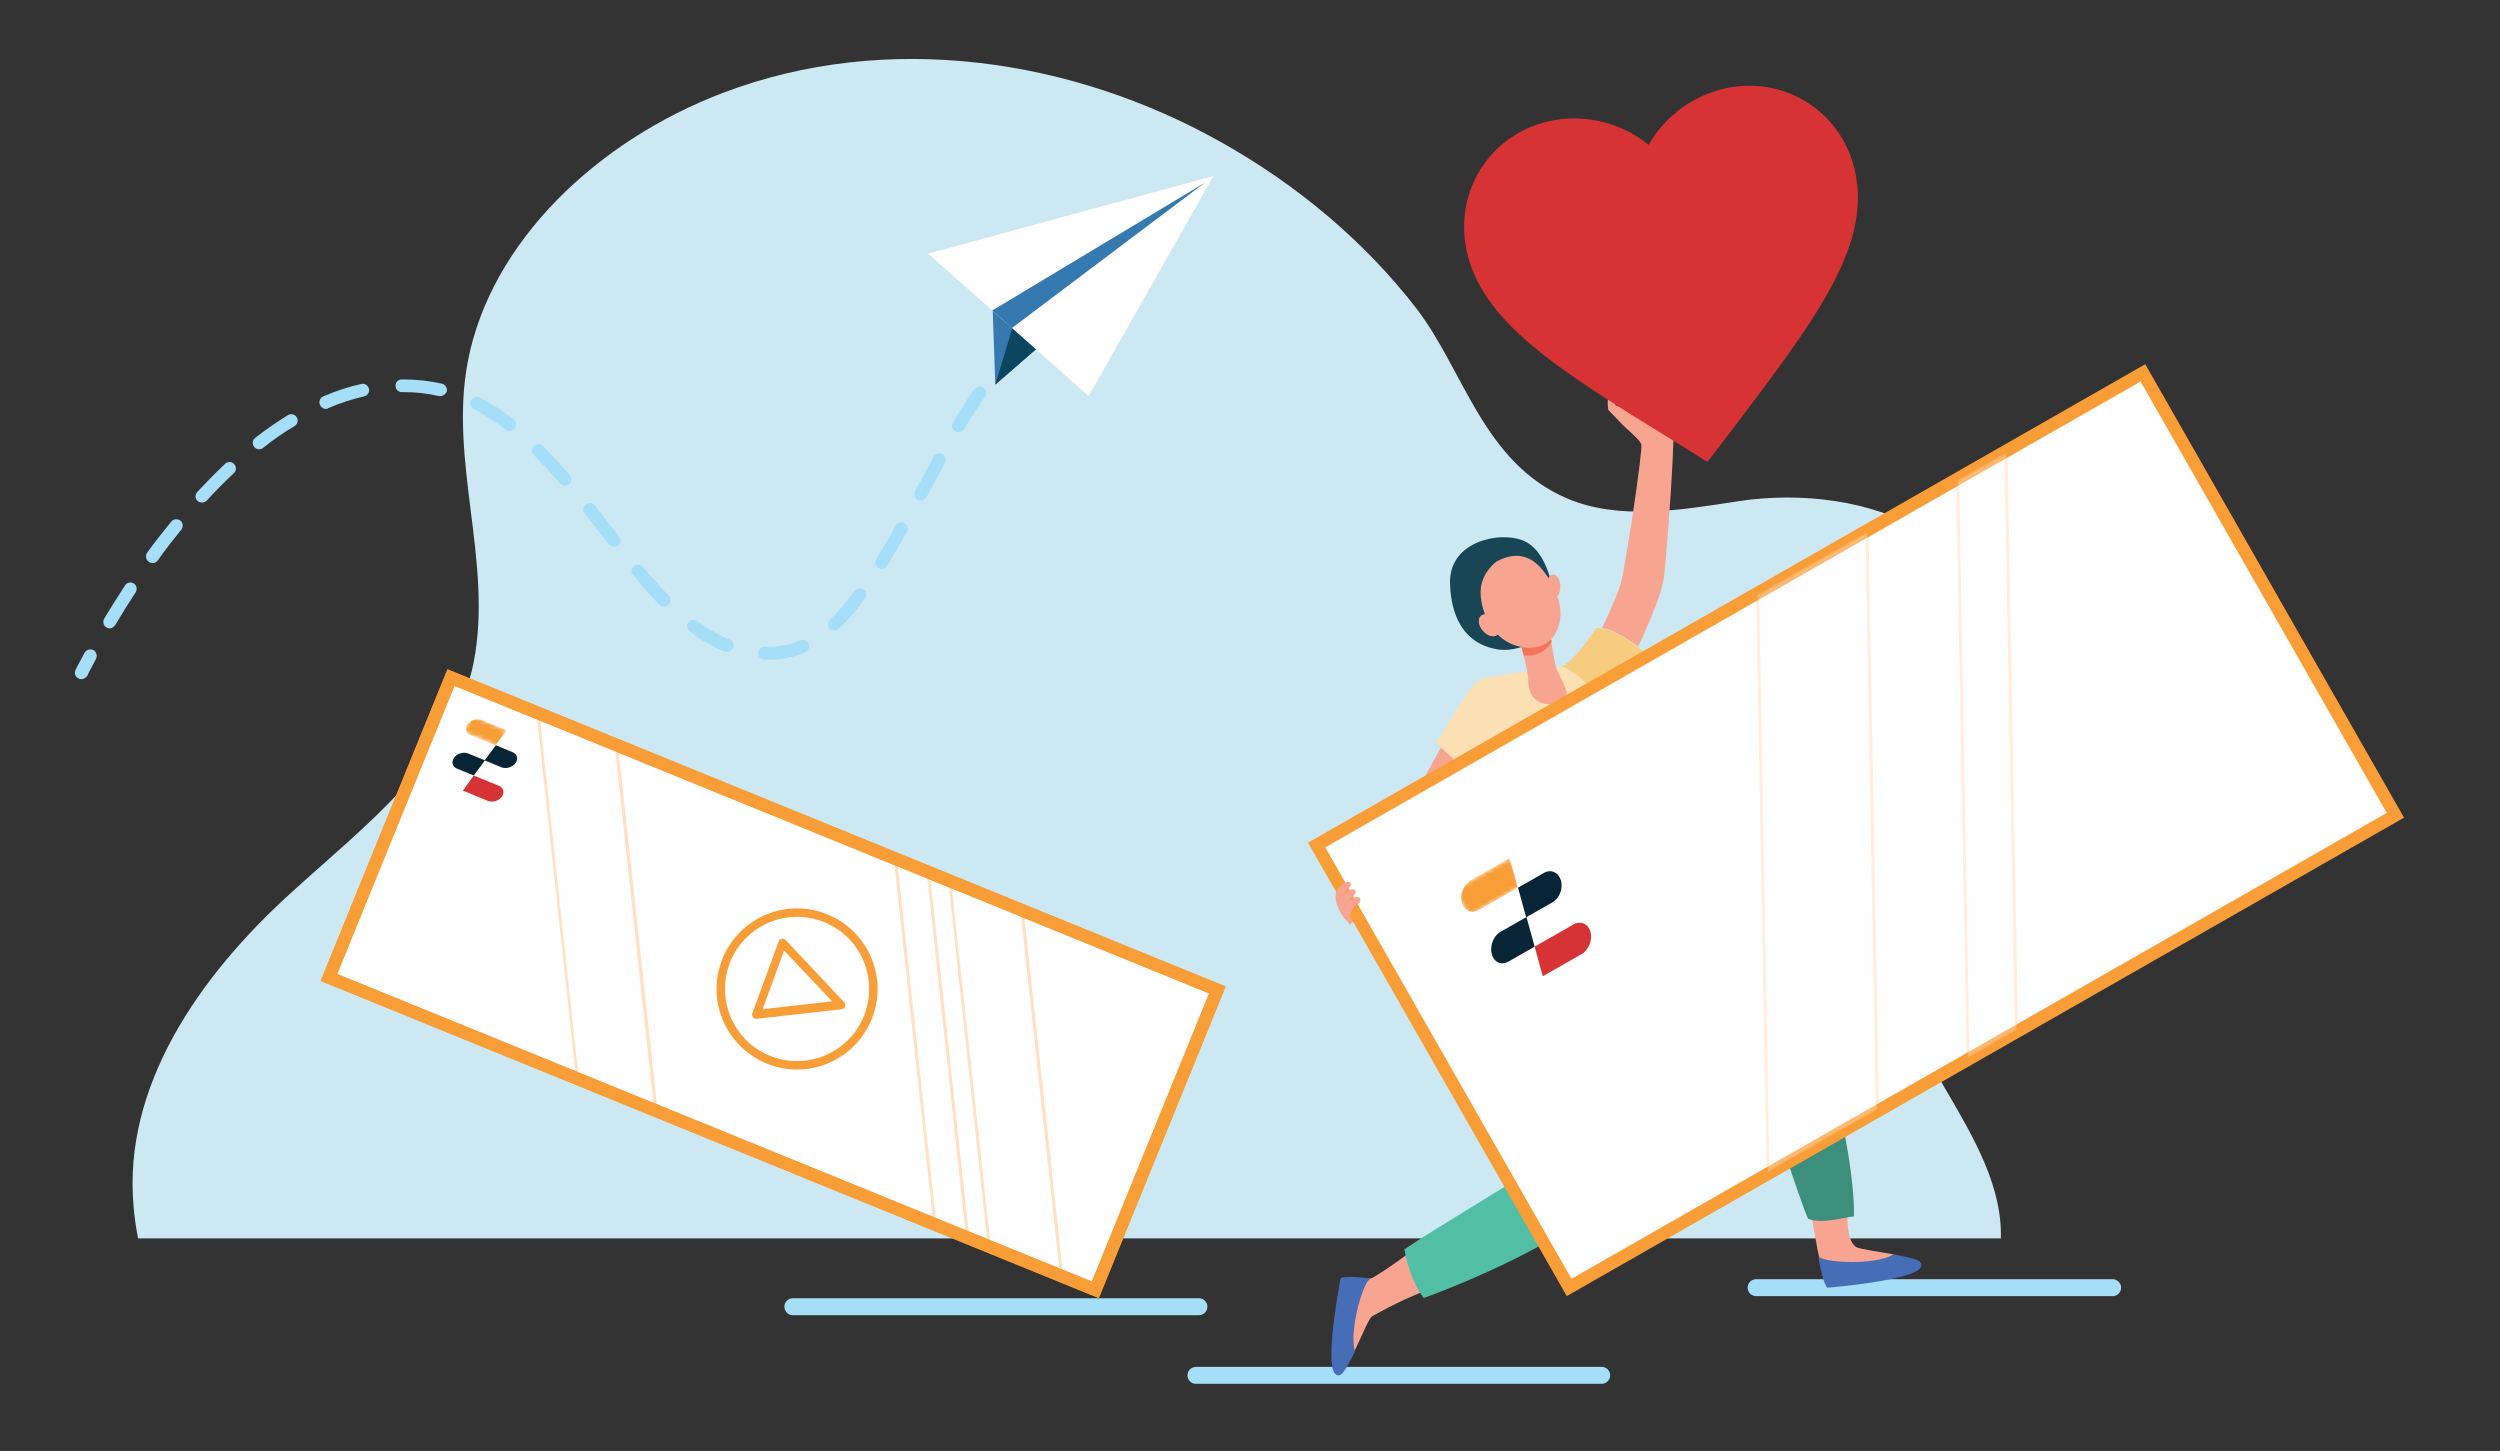 <svg width="591" height="343" viewBox="0 0 591 343" fill="none" xmlns="http://www.w3.org/2000/svg">
<rect x="0" y="0" width="591" height="343" fill="#333333" stroke="none"/>
<path d="M32.643 292.755H473C473.357 280.747 466.929 269.454 460.143 257.876C450.572 241.58 444.072 226.499 446.072 207.773C448 189.976 456.715 175.181 463.929 158.742C477.429 127.937 441.357 113.786 410.857 118.503C397.715 120.504 382.857 123.149 370.357 117.788C350.5 109.211 346.143 87.555 334.715 72.76C322.643 57.179 306.786 43.742 288.5 33.521C253.643 13.937 209.857 7.147 170.929 21.942C141.072 33.306 116.143 57.107 110.643 85.196C106 108.925 116.572 132.726 112 156.455C107.572 179.184 86.143 195.265 68.643 211.204C46.786 231.073 29.072 256.947 31.572 285.107C31.786 287.752 32.143 290.253 32.643 292.755Z" fill="#CCE9F3"/>
<path d="M77.755 231.071L258.939 304.914L287.795 234.023L106.61 160.18L77.755 231.071Z" fill="white" stroke="#F99E37" stroke-width="3" stroke-miterlimit="10"/>
<g opacity="0.55">
<path opacity="0.55" d="M233.786 294.257L224.429 207.988L241.572 214.993L250.929 301.19L233.786 294.257Z" fill="#FDFDFF"/>
<path opacity="0.55" d="M224.857 208.56L241.214 215.207L250.5 300.689L234.143 294.042L224.857 208.56ZM224.071 207.416L233.5 294.471L251.357 301.761L241.928 214.706L224.071 207.416Z" fill="#F99E37"/>
</g>
<g opacity="0.55">
<path opacity="0.55" d="M220.928 289.04L211.643 202.771L219.357 205.916L228.714 292.185L220.928 289.04Z" fill="#FDFDFF"/>
<path opacity="0.55" d="M212.071 203.343L219.071 206.202L228.285 291.684L221.285 288.825L212.071 203.343ZM211.214 202.199L220.642 289.254L229.142 292.684L219.714 205.63L211.214 202.199Z" fill="#F99E37"/>
</g>
<g opacity="0.55">
<path opacity="0.55" d="M136.5 254.874L127.143 168.605L145.714 176.182L155.071 262.45L136.5 254.874Z" fill="#FDFDFF"/>
<path opacity="0.55" d="M127.571 169.178L145.357 176.468L154.571 261.95L136.785 254.66L127.571 169.178ZM126.785 168.105L136.214 255.16L155.499 263.022L146.071 175.968L126.785 168.105Z" fill="#F99E37"/>
</g>
<path fill-rule="evenodd" clip-rule="evenodd" d="M108 181.687L112 183.33L114.643 179.757L110.643 178.113C109.571 177.684 108.071 178.113 107.357 179.113C106.643 180.114 106.928 181.258 108 181.687Z" fill="#082537"/>
<path fill-rule="evenodd" clip-rule="evenodd" d="M121.214 177.826L117.214 176.182L114.571 179.755L118.571 181.399C119.643 181.828 121.143 181.399 121.857 180.399C122.571 179.398 122.286 178.254 121.214 177.826Z" fill="#082537"/>
<path fill-rule="evenodd" clip-rule="evenodd" d="M115.357 189.334L109.429 186.904L112 183.33L117.929 185.76C119 186.189 119.357 187.333 118.643 188.333C117.929 189.334 116.429 189.763 115.357 189.334Z" fill="#D73334"/>
<mask id="mask0_3359_3158" style="mask-type:alpha" maskUnits="userSpaceOnUse" x="109" y="169" width="11" height="8">
<path fill-rule="evenodd" clip-rule="evenodd" d="M111.357 169.129L119.857 172.631L118.214 176.562L109.714 173.131L111.357 169.129Z" fill="white"/>
</mask>
<g mask="url(#mask0_3359_3158)">
<path fill-rule="evenodd" clip-rule="evenodd" d="M113.857 170.201L119.785 172.631L117.142 176.205L111.214 173.774C110.142 173.346 109.785 172.131 110.5 171.201C111.285 170.201 112.785 169.772 113.857 170.201Z" fill="#F99E37"/>
</g>
<path d="M181.857 251.658C172 248.013 166.929 237.078 170.571 227.215C174.214 217.351 185.143 212.277 195 215.922C204.857 219.567 209.929 230.502 206.286 240.366C202.643 250.229 191.714 255.304 181.857 251.658ZM194.286 217.78C185.5 214.564 175.643 219.067 172.429 227.929C169.214 236.721 173.714 246.584 182.571 249.8C191.357 253.016 201.214 248.514 204.429 239.651C207.643 230.788 203.143 220.996 194.286 217.78Z" fill="#F99E37"/>
<path d="M178.429 240.794C178.286 240.722 178.072 240.651 178 240.436C177.786 240.151 177.715 239.793 177.858 239.507L184.072 222.568C184.215 222.211 184.5 221.996 184.786 221.925C185.143 221.853 185.5 221.996 185.715 222.211L199.572 236.934C199.858 237.22 199.929 237.578 199.786 237.935C199.643 238.292 199.357 238.578 198.929 238.578L178.858 240.865C178.715 240.865 178.572 240.794 178.429 240.794ZM185.358 224.712L180.286 238.578L196.715 236.72L185.358 224.712Z" fill="#F99E37"/>
<path d="M77.755 231.071L258.939 304.914L287.795 234.023L106.61 160.18L77.755 231.071Z" stroke="#F99E37" stroke-width="3" stroke-miterlimit="10"/>
<path d="M282.714 325.133H378.642" stroke="#A4DEF7" stroke-width="4" stroke-miterlimit="10" stroke-linecap="round" stroke-linejoin="round"/>
<path d="M187.429 308.908H283.429" stroke="#A4DEF7" stroke-width="4" stroke-miterlimit="10" stroke-linecap="round" stroke-linejoin="round"/>
<path d="M415.143 304.404H499.428" stroke="#A4DEF7" stroke-width="4" stroke-miterlimit="10" stroke-linecap="round" stroke-linejoin="round"/>
<path d="M342.786 137.943C342.929 142.374 344.072 151.951 354.144 153.524C360.429 154.524 368.429 148.878 367.929 144.733C367.429 140.587 366.286 130.009 359.715 127.65C354.215 125.649 342.501 128.008 342.786 137.943Z" fill="#184655"/>
<path d="M427.144 282.176C428.572 288.18 429.715 296.828 430.144 297.329C430.358 297.543 430.786 299.044 430.929 299.33C437.429 301.689 443.215 299.258 447.715 296.542C444.144 295.899 439.358 295.256 438.715 294.756C436.215 292.969 436.858 286.751 436.358 281.176C434.572 281.533 430.286 280.389 427.144 282.176Z" fill="#F7A491"/>
<path d="M429.929 296.97C430 299.328 431.5 304.403 432 304.403C432.572 304.403 452.214 302.688 454 299.686C455.143 297.899 452.071 297.399 447.714 296.541C443.143 299.257 430.5 298.471 429.929 296.97Z" fill="#466EB6"/>
<path d="M333.929 295.541C329.358 299.115 324.786 301.974 324.215 302.188C323.929 302.331 322.358 302.331 322.072 302.474C318 308.12 318.858 314.339 320.215 319.413C321.786 316.125 323.643 311.551 324.358 311.194C325.5 310.55 329.572 308.12 336.929 305.118C334.429 302.474 334.786 299.115 333.929 295.541Z" fill="#F7A491"/>
<path d="M344.287 170.033L330.287 195.549C330.287 195.549 320.929 207.342 316.072 213.418C317.144 215.133 318.144 216.848 319.001 218.635C323.787 214.561 334.001 205.841 337.644 201.053C343.001 193.977 352.787 177.181 352.787 177.181L344.287 170.033Z" fill="#F7A491"/>
<path d="M381.572 214.49L366.572 236.647C366.572 236.647 365.715 235.146 371.072 237.147C376.429 239.077 411.072 245.581 413.143 248.011C414.572 249.727 425.358 283.748 427.429 288.108C430.572 289.394 435.072 287.965 438.286 287.536C438.501 271.169 429.786 241.364 427.5 237.862C422.358 230.071 397.715 221.638 386.643 216.849C384.858 216.063 383.429 215.419 382.572 214.991C381.929 214.633 381.572 214.49 381.572 214.49Z" fill="#3C8F7C"/>
<path d="M324 302.331C321.715 301.76 317 301.76 316.929 302.189C316.786 302.76 313.143 322.13 315.572 324.703C317 326.275 318.286 323.488 320.286 319.485C318.858 314.339 322.429 302.403 324 302.331Z" fill="#466EB6"/>
<path d="M377.643 230.073C377.786 228.429 381.357 218.708 382.571 214.92C382.643 214.777 381.714 212.633 380.643 209.488L379.214 209.703L357.857 210.703C357.857 210.703 349.286 225.212 350.286 231.859C351.714 241.151 365.143 274.243 363.071 275.816C359.357 278.603 341.286 289.11 332 295.328C332.571 298.901 334.286 303.976 336.571 306.835C344.143 304.191 376.786 291.039 380.143 280.89C383.143 271.956 377.429 232.86 377.643 230.073Z" fill="#50BFA5"/>
<path d="M377.286 148.521C377.286 148.521 371.429 157.741 367.929 158.098L380.143 169.462C380.143 169.462 388.5 156.954 389.357 154.81C389.429 154.739 381.786 147.949 377.286 148.521Z" fill="#F7CC7F"/>
<path d="M381.572 204.27C381.001 209.344 382.572 214.919 382.572 214.919C377.644 215.991 360.215 218.207 355.929 212.99C355.787 212.775 362.001 201.84 361.144 197.408C359.858 190.833 354.429 179.612 353.929 179.04C353.144 178.039 350.358 183.257 350.358 183.257C347.072 183.257 339.572 175.68 339.572 175.68C339.572 175.68 347.358 162.172 349.501 160.885C351.644 159.599 369.287 157.669 369.287 157.669C370.572 157.598 374.144 160.671 375.072 161.6C386.287 172.75 383.287 188.689 381.572 204.27Z" fill="#FAE0B2"/>
<path d="M359.357 151.952C359.357 151.952 361.286 158.313 361.286 160.886C361.286 163.459 362.357 166.962 367.715 166.461C373.143 165.961 368.715 160.457 367.929 158.027C367.143 155.597 366.215 147.807 366.215 147.807L359.357 151.952Z" fill="#F7A491"/>
<path d="M366.786 151.737C366.5 149.592 366.286 147.877 366.286 147.877L359.357 152.022C359.357 152.022 359.786 153.309 360.215 154.953C363.429 155.239 365.572 153.809 366.786 151.737Z" fill="#F47458"/>
<path d="M353.715 132.797C353.715 132.797 350.858 134.798 350.143 138.515C349.429 142.231 351.643 151.523 359.715 152.952C367.786 154.382 370.358 146.663 368.143 141.016C365.929 135.37 361.643 128.366 353.715 132.797Z" fill="#F7A491"/>
<path d="M368.858 138.658C368.858 140.23 368.144 141.517 367.215 141.517C366.287 141.517 365.572 140.23 365.572 138.658C365.572 137.085 366.287 135.799 367.215 135.799C368.072 135.799 368.858 137.085 368.858 138.658Z" fill="#F7A491"/>
<path d="M353.644 146.519C354.715 147.805 354.858 149.378 354.001 150.092C353.144 150.807 351.572 150.378 350.501 149.092C349.429 147.805 349.287 146.233 350.144 145.518C351.001 144.803 352.572 145.232 353.644 146.519Z" fill="#F7A491"/>
<path d="M395.358 98.704C394.215 97.775 391.572 96.989 390.215 96.846C388.858 96.703 383.143 96.703 382.358 98.132C381.643 99.49 387.643 103.493 388.001 105.065C388.358 106.709 384.501 132.153 383.358 137.157C382.786 139.658 380.715 144.304 378.715 148.449C381.572 148.878 385.072 151.237 387.286 152.881C390.072 146.734 393.001 139.801 393.358 136.585C394.072 130.152 396.429 99.633 395.358 98.704Z" fill="#F7A491"/>
<path d="M385.43 98.704L385.572 97.061C384.287 96.703 382.715 96.132 381.93 95.846L381.715 94.63C381.001 92.915 380.287 94.13 380.072 94.559C380.072 94.559 380.001 96.775 380.287 96.989C380.287 96.989 382.858 99.705 384.001 100.777C384.572 101.278 386.287 102.707 386.287 102.707L387.644 100.777L385.43 98.704Z" fill="#F7A491"/>
<path d="M506.584 88.152L311.256 199.764L370.941 304.347L566.269 192.735L506.584 88.152Z" fill="white" stroke="#F99E37" stroke-width="3" stroke-miterlimit="10"/>
<g opacity="0.55">
<path opacity="0.55" d="M415.501 140.589L441.358 125.865L443.787 262.236L417.93 277.031L415.501 140.589Z" fill="#FDFDFF"/>
<g opacity="0.55">
<path opacity="0.55" d="M441.001 126.438L443.429 262.023L418.286 276.389L415.858 140.804L441.001 126.438ZM441.715 125.223L415.144 140.375L417.644 277.604L444.215 262.451L441.715 125.223Z" fill="#F99E37"/>
</g>
</g>
<g opacity="0.55">
<path opacity="0.55" d="M462.786 113.57L474.215 107.066L476.715 243.438L465.215 250.013L462.786 113.57Z" fill="#FDFDFF"/>
<g opacity="0.55">
<path opacity="0.55" d="M473.857 107.639L476.286 243.224L465.572 249.371L463.143 113.786L473.857 107.639ZM474.572 106.424L462.429 113.357L464.929 250.586L477.072 243.653L474.572 106.424Z" fill="#F99E37"/>
</g>
</g>
<path fill-rule="evenodd" clip-rule="evenodd" d="M356.643 227.288L362.786 223.786L360.857 216.781L354.715 220.283C353.072 221.213 352.143 223.571 352.643 225.501C353.143 227.502 354.929 228.288 356.643 227.288Z" fill="#082537"/>
<path fill-rule="evenodd" clip-rule="evenodd" d="M365 206.345L358.857 209.847L360.786 216.851L366.929 213.349C368.643 212.42 369.572 210.061 369 208.132C368.429 206.202 366.643 205.416 365 206.345Z" fill="#082537"/>
<path fill-rule="evenodd" clip-rule="evenodd" d="M373.858 225.571L364.715 230.788L362.786 223.784L371.929 218.566C373.643 217.566 375.429 218.352 376 220.282C376.5 222.212 375.572 224.57 373.858 225.571Z" fill="#D73334"/>
<mask id="mask1_3359_3158" style="mask-type:alpha" maskUnits="userSpaceOnUse" x="343" y="202" width="18" height="15">
<path fill-rule="evenodd" clip-rule="evenodd" d="M343.786 210.37L356.858 202.865L360.358 209.012L347.286 216.445L343.786 210.37Z" fill="white"/>
</mask>
<g mask="url(#mask1_3359_3158)">
<path fill-rule="evenodd" clip-rule="evenodd" d="M347.714 208.083L356.857 202.865L358.786 209.87L349.643 215.087C347.929 216.088 346.143 215.302 345.571 213.372C345.071 211.442 346 209.083 347.714 208.083Z" fill="#F99E37"/>
</g>
<path d="M320.214 212.204C319.285 212.705 318.642 213.134 318.357 213.419C318.357 213.419 318.357 213.348 318.428 213.348C318.714 213.062 319.785 211.919 319.785 211.919C321.143 210.846 320.428 209.774 319.142 210.418C317.857 211.132 317.142 211.704 317.142 211.704C317.142 211.704 319.357 209.488 319.357 209.203C319.357 208.059 317.642 208.202 316.142 210.418C314.857 212.347 316.785 215.635 317.357 216.421C317.928 217.565 318.928 218.065 318.928 218.065L319.285 215.921C319.285 215.921 319.714 214.277 320.928 213.705C322.143 213.134 321.571 211.49 320.214 212.204Z" fill="#F7A491"/>
<path d="M403.643 109.211L395.857 104.351C368.143 87.269 349.857 75.976 346.571 58.536C343.929 44.313 353 31.091 367.214 28.446C375.214 26.945 383.643 29.232 389.714 34.235C393.643 27.374 400.643 22.228 408.643 20.727C422.857 18.082 436.071 27.16 438.714 41.383C441.928 58.822 428.928 75.904 409.214 101.921L403.643 109.211Z" fill="#D73334"/>
<path d="M19.5 160.529C19.214 160.6 18.857 160.529 18.571 160.386C17.786 160.029 17.5 159.099 17.857 158.385C17.857 158.385 18.571 156.884 20 154.311C20.428 153.596 21.286 153.31 22.071 153.668C22.786 154.096 23.071 154.954 22.714 155.74C21.357 158.242 20.643 159.671 20.643 159.743C20.357 160.172 19.928 160.457 19.5 160.529Z" fill="#A4DEF7"/>
<path d="M185.857 155.598C184.143 155.884 182.428 156.026 180.714 155.955C179.857 155.955 179.214 155.24 179.214 154.383C179.214 153.525 179.928 152.882 180.786 152.882C183.5 152.953 186.286 152.667 189.143 151.381C189.928 151.023 190.786 151.381 191.143 152.167C191.5 152.953 191.143 153.811 190.357 154.168C188.857 154.883 187.357 155.312 185.857 155.598ZM172.071 154.097C171.786 154.168 171.5 154.097 171.286 154.025C168.5 152.882 165.786 151.381 163 149.237C162.357 148.736 162.214 147.807 162.714 147.092C163.214 146.449 164.143 146.306 164.857 146.806C167.428 148.736 169.928 150.166 172.5 151.166C173.286 151.452 173.643 152.381 173.357 153.168C173 153.668 172.571 154.025 172.071 154.097ZM197.5 149.022C197 149.094 196.5 148.951 196.143 148.593C195.571 148.021 195.571 147.021 196.214 146.449C198.143 144.591 200.071 142.304 202.071 139.659C202.571 139.016 203.5 138.873 204.214 139.373C204.857 139.874 205 140.803 204.5 141.517C202.357 144.376 200.357 146.735 198.286 148.665C198.071 148.879 197.786 149.022 197.5 149.022ZM157.214 143.376C156.714 143.447 156.214 143.304 155.857 142.947C153.928 140.946 151.857 138.658 149.643 135.942C149.071 135.299 149.214 134.37 149.857 133.798C150.5 133.298 151.428 133.369 152 134.013C154.214 136.657 156.214 138.873 158.071 140.803C158.643 141.374 158.643 142.375 158.071 142.947C157.786 143.233 157.5 143.376 157.214 143.376ZM208.714 134.442C208.357 134.513 208 134.442 207.643 134.227C206.928 133.798 206.714 132.869 207.143 132.154C208.571 129.796 210.143 127.223 211.786 124.221C212.214 123.506 213.143 123.22 213.857 123.649C214.571 124.078 214.857 125.007 214.428 125.722C212.714 128.724 211.214 131.368 209.714 133.727C209.5 134.084 209.143 134.37 208.714 134.442ZM217.857 118.36C217.571 118.431 217.214 118.36 216.928 118.217C216.214 117.788 215.928 116.931 216.286 116.144L217.714 113.571C218.714 111.713 219.714 109.855 220.714 107.996C221.143 107.282 222.071 106.996 222.786 107.353C223.5 107.782 223.786 108.64 223.428 109.426C222.428 111.213 221.428 113.071 220.428 114.929L219 117.574C218.714 118.003 218.286 118.289 217.857 118.36ZM145.286 129.224C144.786 129.295 144.214 129.081 143.857 128.652L141.928 126.151C140.714 124.578 139.428 122.934 138.214 121.362C137.714 120.719 137.786 119.718 138.5 119.218C139.143 118.717 140.143 118.789 140.643 119.504C141.928 121.076 143.143 122.72 144.428 124.364L146.357 126.865C146.857 127.509 146.786 128.509 146.071 129.01C145.786 129.153 145.5 129.224 145.286 129.224ZM26.143 148.522C25.786 148.593 25.428 148.522 25.143 148.307C24.428 147.879 24.214 146.949 24.643 146.235C26.214 143.59 27.928 140.946 29.571 138.373C30 137.658 31 137.515 31.643 137.944C32.357 138.373 32.5 139.373 32.071 140.016C30.428 142.518 28.786 145.163 27.214 147.807C26.928 148.164 26.571 148.45 26.143 148.522ZM36.286 133.084C35.928 133.155 35.5 133.084 35.143 132.798C34.5 132.297 34.286 131.368 34.786 130.653C36.643 128.08 38.571 125.65 40.5 123.292C41 122.648 42 122.577 42.643 123.077C43.286 123.578 43.357 124.578 42.857 125.221C41 127.509 39.071 129.939 37.286 132.512C37.071 132.798 36.714 133.012 36.286 133.084ZM226.786 102.136C226.428 102.207 226.071 102.136 225.786 101.921C225.071 101.492 224.857 100.563 225.286 99.848C227.143 96.704 228.786 94.131 230.357 91.986C230.857 91.343 231.786 91.129 232.5 91.629C233.143 92.129 233.357 93.058 232.857 93.773C231.357 95.917 229.714 98.419 227.928 101.421C227.571 101.778 227.143 102.064 226.786 102.136ZM133.786 114.786C133.286 114.858 132.714 114.715 132.357 114.286C130.214 111.713 128.143 109.569 126.214 107.568C125.643 106.996 125.643 105.995 126.214 105.423C126.786 104.852 127.786 104.852 128.357 105.423C130.357 107.425 132.428 109.712 134.714 112.356C135.286 113 135.214 113.929 134.571 114.5C134.286 114.643 134.071 114.715 133.786 114.786ZM48 118.789C47.571 118.86 47.071 118.717 46.714 118.432C46.071 117.86 46.071 116.931 46.643 116.287C48.857 113.929 51 111.713 53.214 109.64C53.857 109.068 54.786 109.068 55.357 109.712C55.928 110.355 55.928 111.284 55.286 111.856C53.143 113.857 51 116.001 48.857 118.36C48.643 118.574 48.286 118.717 48 118.789ZM120.643 101.85C120.214 101.921 119.786 101.85 119.5 101.564C117 99.634 114.5 97.99 112 96.704C111.286 96.346 110.928 95.417 111.357 94.631C111.714 93.916 112.643 93.559 113.428 93.988C116.071 95.346 118.786 97.061 121.428 99.134C122.071 99.634 122.214 100.635 121.714 101.278C121.357 101.564 121 101.778 120.643 101.85ZM61.5 106.21C61 106.281 60.428 106.067 60.071 105.638C59.571 104.995 59.643 103.994 60.357 103.494C62.928 101.492 65.5 99.706 68.071 98.133C68.786 97.704 69.714 97.919 70.143 98.633C70.571 99.348 70.357 100.277 69.643 100.706C67.143 102.207 64.643 103.922 62.214 105.852C62 106.067 61.714 106.138 61.5 106.21ZM104.286 93.63C104.071 93.63 103.928 93.63 103.714 93.63C101.071 92.987 98.286 92.701 95.5 92.701H95C94.143 92.701 93.5 92.058 93.5 91.2C93.5 90.343 94.143 89.699 95 89.699H95.571C98.571 89.699 101.571 90.057 104.5 90.7C105.286 90.914 105.786 91.701 105.643 92.558C105.357 93.13 104.857 93.559 104.286 93.63ZM77.286 96.632C76.643 96.775 75.928 96.418 75.643 95.703C75.286 94.917 75.643 94.059 76.428 93.702C79.428 92.415 82.428 91.415 85.428 90.771C86.214 90.557 87.071 91.129 87.214 91.915C87.428 92.701 86.857 93.559 86.071 93.702C83.286 94.345 80.428 95.274 77.571 96.489C77.5 96.632 77.357 96.632 77.286 96.632Z" fill="#A4DEF7"/>
<path d="M281.071 51.176L235.285 90.915L234.643 72.189L281.071 51.176Z" fill="#3479AF"/>
<path d="M281.072 51.176L235.286 90.915L239.572 76.763L281.072 51.176Z" fill="#0B4560"/>
<path d="M257.357 93.63L219.429 59.966L286.857 41.598L257.357 93.63Z" fill="white"/>
<path d="M284.857 43.17L234.571 73.403L239.214 77.549L284.857 43.17Z" fill="#3479AF"/>
</svg>
